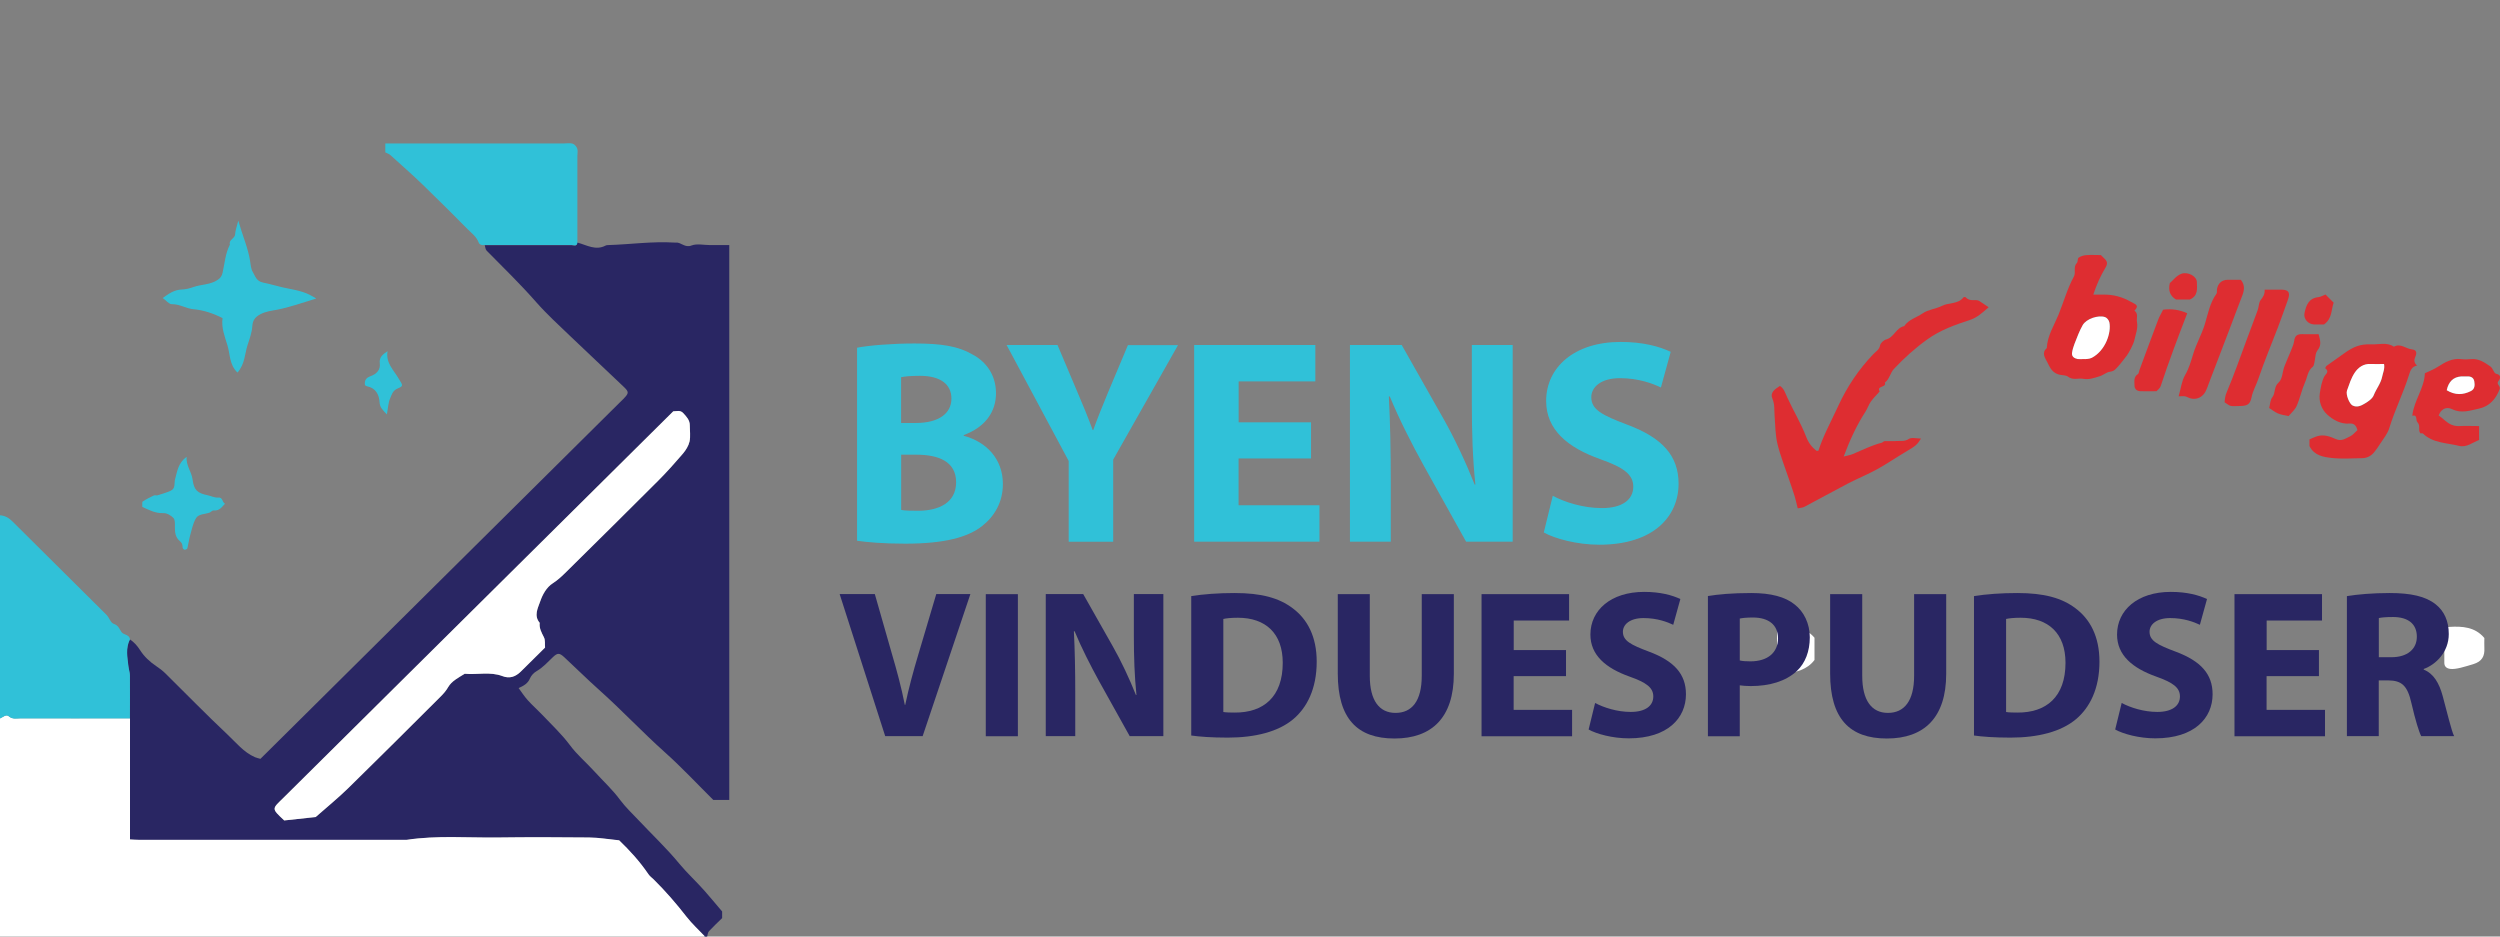 <?xml version="1.0" encoding="UTF-8"?><svg id="Layer_1" xmlns="http://www.w3.org/2000/svg" viewBox="0 0 308.46 115.55"><rect x="0" y="0" width="308.46" height="115.55" fill="#808080" stroke="none"/><defs><style>.cls-1{fill:#fff;}.cls-2{fill:#30c1d8;}.cls-3{fill:#de2d31;}.cls-4{fill:#292663;}</style></defs><path class="cls-4" d="m71.24,29.93c1.15.3,2.25,1.03,3.5.36.08-.04.19-.05.28-.05,2.73-.08,5.45-.48,8.2-.31.05,0,.1,0,.15,0,.67-.07,1.12.69,1.95.36.67-.26,1.52-.05,2.29-.05h2.37v68.46h-1.97c-1.94-1.92-3.89-4.02-6.02-5.92-2.77-2.48-5.3-5.19-8.07-7.66-1.47-1.31-2.86-2.7-4.31-4.04-.58-.53-.82-.54-1.38-.01-.65.62-1.24,1.29-2.04,1.75-.33.19-.65.53-.8.88-.25.61-.72.89-1.4,1.2.39.52.72,1.05,1.14,1.51.55.61,1.17,1.15,1.73,1.74,1.17,1.24,2.44,2.42,3.46,3.79.88,1.19,2,2.12,2.98,3.2,1.08,1.19,2.28,2.29,3.23,3.58.67.9,1.47,1.64,2.22,2.44,1.7,1.81,3.51,3.51,5.08,5.42.97,1.17,2.08,2.18,3.08,3.31.73.82,1.42,1.67,2.19,2.57v.82c-.54.53-1.1,1.05-1.62,1.61-.15.16-.16.44-.23.67h-.31c-.76-.81-1.6-1.56-2.27-2.43-1.26-1.62-2.58-3.16-4.05-4.6-.22-.22-.48-.4-.65-.65-1.06-1.57-2.34-2.95-3.61-4.18-1.31-.13-2.5-.34-3.69-.35-3.75-.04-7.5-.06-11.25,0-3.76.05-7.53-.28-11.28.29-10.99,0-21.99,0-32.98,0-.39,0-.78-.03-1.16-.05v-14.93c0-1.77.01-3.55,0-5.32,0-.38-.14-.76-.18-1.14-.13-1.12-.36-2.24.19-3.32.54.35.93.8,1.29,1.36.48.76,1.2,1.43,1.95,1.93.42.28.8.57,1.15.91,2.55,2.51,5.05,5.09,7.66,7.54,1.07,1,2,2.2,3.41,2.81.18.08.37.11.66.2.23-.23.48-.47.72-.71,14.53-14.41,29.07-28.82,43.6-43.24.15-.14.29-.29.44-.43.73-.76.76-.87.01-1.58-2.16-2.07-4.36-4.1-6.51-6.17-1.44-1.38-2.92-2.73-4.24-4.23-1.94-2.21-4.05-4.26-6.11-6.35-.15-.15-.16-.44-.23-.67,3.57,0,7.14,0,10.71,0,.25,0,.65.21.7-.3Zm-32.29,70.88c1.35-1.2,2.73-2.31,3.99-3.54,3.84-3.75,7.64-7.55,11.44-11.34.34-.34.66-.69.91-1.14.44-.77,1.3-1.18,2.05-1.66,1.55.15,3.12-.29,4.65.29.87.33,1.6.1,2.27-.56.98-.97,1.96-1.94,2.99-2.96-.03-.4.05-.9-.14-1.27-.29-.57-.6-1.11-.52-1.78-.76-.89-.22-1.82.06-2.64.29-.84.78-1.74,1.55-2.24.65-.42,1.17-.92,1.7-1.44,3.78-3.74,7.57-7.47,11.33-11.24,1.06-1.06,2.07-2.19,3.04-3.33.36-.43.69-.96.81-1.49.14-.63.03-1.32.03-1.98,0-.65-.4-1.07-.8-1.51-.38-.42-.82-.24-1.24-.23-16.03,15.9-32.05,31.78-48.06,47.65-1.44,1.43-1.57,1.3.06,2.83,1.28-.14,2.62-.29,3.87-.42Z"/><path class="cls-1" d="m16.04,88.64v14.93c.38.02.77.05,1.16.05,10.99,0,21.99,0,32.98,0,3.75-.57,7.52-.24,11.28-.29,3.75-.05,7.5-.04,11.25,0,1.19.01,2.38.22,3.69.35,1.27,1.22,2.55,2.61,3.61,4.18.17.25.43.44.65.65,1.46,1.44,2.79,2.98,4.05,4.6.68.87,1.51,1.63,2.27,2.43H0v-26.91c.35-.14.74-.55,1.08-.27.47.4.96.26,1.44.26,4.51.02,9.02,0,13.52,0Z"/><path class="cls-2" d="m16.04,88.64c-4.51,0-9.02,0-13.52,0-.48,0-.97.15-1.44-.26-.33-.29-.72.13-1.08.27v-25.07c.62.03,1.1.33,1.53.75,3.87,3.84,7.75,7.68,11.61,11.53.34.34.51.99.89,1.11.58.19.69.61.95,1,.26.39.98.29,1.06.91-.55,1.08-.32,2.21-.19,3.32.04.38.18.76.18,1.14.02,1.77,0,3.55,0,5.32Z"/><path class="cls-2" d="m71.24,29.93c-.05.51-.45.3-.7.3-3.57.01-7.14,0-10.71,0-.33.05-.66,0-.78-.33-.26-.69-.84-1.11-1.32-1.59-1.84-1.85-3.68-3.7-5.56-5.51-1.3-1.26-2.67-2.46-4.01-3.67-.17-.15-.42-.22-.62-.33v-1.1h22.05c.36,0,.74-.08,1.07.03.23.07.48.36.56.6.1.27.02.6.02.91v10.7Z"/><path class="cls-3" d="m219.61,47.61c.53.35.66.9.91,1.43.75,1.63,1.69,3.18,2.33,4.85.29.75.69,1.27,1.27,1.73.03.02.1,0,.24,0,.61-1.9,1.59-3.66,2.43-5.49,1.1-2.4,2.54-4.55,4.37-6.46.3-.31.71-.52.81-1.05.05-.29.44-.65.74-.73.99-.26,1.24-1.46,2.24-1.65.54-.82,1.52-1.05,2.28-1.58.67-.47,1.62-.54,2.38-.92.85-.44,1.98-.18,2.65-1.05.04-.05.25-.05.29,0,.54.62,1.27.13,1.71.48.33.22.67.45,1.11.74-.8.68-1.38,1.27-2.37,1.59-1.79.58-3.6,1.23-5.18,2.36-1.52,1.09-2.89,2.32-4.15,3.67-.45.48-.53,1.25-1.11,1.68.25.63-1.06.36-.64,1.09-.36.41-.76.8-1.08,1.24-.27.38-.41.85-.67,1.25-1.08,1.67-1.91,3.46-2.69,5.54.5-.13.82-.18,1.1-.3,1.19-.49,2.32-1.08,3.58-1.4.13-.03.25-.2.37-.2.51-.02,1.03.02,1.54-.02.48-.03.94.08,1.44-.25.35-.23.99-.05,1.51-.05-.47.77-.7.93-1.71,1.53-1.24.73-2.43,1.55-3.69,2.25-1.16.64-2.4,1.14-3.58,1.75-1.82.95-3.61,1.94-5.42,2.9-.21.11-.47.11-.81.18-.13-.53-.24-1.04-.39-1.53-.22-.72-.48-1.43-.72-2.15-.48-1.43-1.05-2.85-1.4-4.31-.26-1.09-.25-2.25-.34-3.38-.06-.73.04-1.44-.28-2.18-.31-.71.3-1.16.93-1.55Z"/><path class="cls-3" d="m284.95,55.07v-.86c.33-.13.67-.31,1.03-.41.76-.21,1.54.06,2.16.35.79.37,1.27-.07,1.82-.31.35-.16.62-.52.91-.77-.16-.58-.42-.86-.98-.81-1.1.09-2.03-.46-2.75-1.11-.71-.64-1.07-1.66-.91-2.64.11-.68.22-1.4.55-2.06.13-.26.7-.6.12-1-.01,0,.07-.24.16-.31.71-.51,1.43-1.01,2.14-1.52,1.18-.85,2.03-1.19,3.37-1.13.93.04,1.92-.31,2.8.29.82-.47,1.48.26,2.23.33.53.05.65.38.41.92-.19.43-.15.75.22,1.07-.68.15-.83.6-1.02,1.23-.69,2.2-1.74,4.28-2.41,6.49-.21.71-.74,1.32-1.15,1.97-.23.37-.48.73-.76,1.06-.36.42-.85.67-1.4.68-1.28.02-2.58.12-3.85-.03-.99-.12-2.09-.29-2.67-1.43Zm9.2-10.15c-.6,0-1.12.02-1.62,0-.9-.05-1.56.43-1.99,1.08-.44.66-.68,1.45-.95,2.2-.17.49.29,1.64.69,1.84.56.28,1.08.02,1.52-.25.42-.26.92-.6,1.09-1.02.31-.79.88-1.45,1.05-2.33.09-.46.33-.9.22-1.52Z"/><path class="cls-3" d="m259.2,31.46c.18.18.32.32.47.46.4.37.37.69.08,1.16-.58.97-1.05,2-1.47,3.27.53,0,.92,0,1.31,0,1.19-.01,2.28.29,3.33.89.54.31,1.1.4.44,1.09.52.38.22.93.31,1.4.15.81-.18,1.54-.34,2.3-.09.43-.71,1.58-.9,1.82-.37.46-.7.94-1.1,1.37-.26.28-.47.59-.97.64-.44.04-.84.43-1.29.56-.65.2-1.31.45-2.02.32-.62-.12-1.27.22-1.9-.27-.28-.22-.81-.14-1.25-.3-.77-.28-1.01-.92-1.3-1.49-.27-.51-.74-1.14-.06-1.73.07-1.52.9-2.79,1.45-4.13.64-1.57,1.08-3.21,1.9-4.71.27-.5-.12-1.18.37-1.68.14-.15.06-.54.21-.64.26-.18.61-.29.94-.31.56-.05,1.13-.01,1.8-.01Zm-1.93,12.84c.08-.01.51,0,.84-.17,1.7-.91,2.41-3.14,2.15-4.37-.05-.24-.29-.56-.52-.64-.85-.29-2.33.21-2.77.99-.41.73-.69,1.53-1.01,2.31-.14.35-.25.72-.3,1.09-.07.49.27.7.69.78.2.04.41,0,.92,0Z"/><path class="cls-2" d="m29.29,45.96c-1-.97-.89-2.24-1.22-3.33-.34-1.11-.78-2.2-.61-3.38-1.16-.59-2.32-.98-3.6-1.1-.89-.08-1.7-.64-2.67-.62-.34,0-.7-.46-1.11-.76.69-.49,1.38-1.02,2.36-1.05.47-.01.96-.14,1.41-.3.99-.35,2.1-.27,3.01-.89.36-.24.51-.47.61-.91.26-1.15.33-2.36.9-3.44-.19-.61.61-.73.64-1.27.02-.46.2-.92.39-1.69.52,1.85,1.19,3.33,1.45,4.94.08.47.1,1,.33,1.38.31.51.43,1.16,1.3,1.33.78.15,1.57.4,2.37.58,1.11.25,2.27.39,3.31.9.25.12.49.27.86.48-1.7.51-3.21,1.07-4.82,1.38-.69.13-1.41.21-2.07.56-.63.34-.95.71-1,1.48-.05.79-.34,1.57-.59,2.34-.35,1.08-.3,2.28-1.23,3.37Z"/><path class="cls-3" d="m300.87,51.24c.27.21.56.42.82.66.5.43,1.03.7,1.73.67.81-.04,1.62,0,2.46,0v1.72c-.82.3-1.53.96-2.48.72-1.52-.38-3.21-.32-4.45-1.52-.05-.05-.19-.02-.31-.02-.33-.39.06-.94-.38-1.39-.23-.23.07-.94-.62-.79.21-1.91,1.5-3.41,1.55-5.24.53-.26,1.12-.47,1.63-.81.88-.57,1.75-1.06,2.85-.93.41.05.82.04,1.23,0,.96-.09,1.68.43,2.39.92.3.21.41.82.68.88.71.15.52.63.32.87-.37.44.28.62.13,1.03-.47,1.24-1.27,2.13-2.57,2.41-1.08.23-2.15.63-3.31.06-.44-.22-1.24-.28-1.65.78Zm1.02-3.1c1.04.62,2.01.59,2.98.1.5-.25.48-.74.42-1.18-.07-.45-.4-.65-.87-.62-.25.02-.51-.01-.76,0-.95.08-1.54.63-1.77,1.69Z"/><path class="cls-3" d="m268.81,48.89c.29-1,.38-1.91.8-2.62.49-.84.74-1.75,1.01-2.64.39-1.27,1.06-2.41,1.44-3.69.37-1.24.61-2.58,1.41-3.69.1-.14.04-.39.07-.58.13-.71.59-1.13,1.29-1.15.56-.01,1.12,0,1.65,0,.55.67.43,1.33.15,2.03-.53,1.36-1.03,2.73-1.55,4.09-.82,2.16-1.64,4.31-2.47,6.46-.15.4-.28.8-.47,1.18-.37.74-1.13,1.08-1.88.87-.23-.06-.43-.2-.66-.25-.19-.04-.39,0-.79,0Z"/><path class="cls-3" d="m274.48,49.65c.03-.41.06-.79.25-1.23.92-2.17,1.69-4.4,2.51-6.6.44-1.19.9-2.38,1.33-3.58.14-.4.12-.9.36-1.22.28-.37.53-.7.49-1.28.72,0,1.43-.01,2.13,0,.85.02,1.05.38.74,1.25-.4,1.11-.78,2.22-1.2,3.32-.82,2.16-1.72,4.28-2.46,6.47-.26.76-.67,1.45-.83,2.26-.19.93-.57,1.06-1.65,1.06-.31,0-.62.04-.92-.02-.22-.05-.41-.23-.75-.44Z"/><path class="cls-2" d="m17.56,62.53c.02-.27-.05-.59.05-.65.43-.29.9-.52,1.38-.75.13-.06.32.03.46-.02.54-.17,1.1-.33,1.61-.56.64-.29.4-.94.55-1.45.26-.92.35-1.95,1.41-2.74-.07,1.12.62,1.84.74,2.8.17,1.32.6,1.69,1.88,1.95.42.09.85.32,1.26.28.62-.06.47.54.86.76-.4.42-.7.91-1.41.83-.15-.02-.32.2-.5.27-.58.21-1.36.14-1.68.71-.37.64-.52,1.41-.72,2.14-.14.51-.2,1.04-.33,1.55-.02.09-.23.19-.34.18-.1-.01-.25-.18-.25-.27,0-.32-.06-.57-.33-.79-.54-.45-.63-1.06-.62-1.73,0-.39.04-.89-.18-1.13-.3-.32-.83-.62-1.25-.6-.94.04-1.7-.35-2.59-.77Z"/><path class="cls-3" d="m266.89,38.21c1.05-.13,2.01,0,2.98.44-1.15,2.98-2.28,5.97-3.28,9-.09.27-.38.47-.51.62-.76,0-1.37.02-1.99,0-.44-.02-.74-.27-.73-.75,0-.49-.12-1.01.42-1.36.13-.08.13-.34.2-.52.77-2.07,1.53-4.15,2.31-6.21.15-.39.38-.76.6-1.21Z"/><path class="cls-3" d="m286.08,41.25c.18.7.41,1.3-.13,1.97-.3.37-.26,1-.39,1.51-.05.18-.07.42-.2.52-.63.49-.66,1.27-.95,1.91-.42.95-.62,1.98-1.04,2.93-.21.48-.67.86-1,1.25-.48-.11-.92-.16-1.31-.33-.4-.17-.74-.46-1.08-.67.13-.5.13-1,.38-1.31.44-.55.16-1.3.8-1.85.46-.4.45-1.31.7-1.97.23-.62.52-1.21.76-1.83.17-.44.39-.88.45-1.34.08-.66.43-.83,1.02-.81.66.02,1.32,0,1.98,0Z"/><path class="cls-2" d="m47.74,51.13c-.5-.52-.87-.84-.91-1.51-.05-.9-.45-1.75-1.55-1.96-.09-.02-.17-.09-.25-.14-.07-.56.09-.89.7-1.11.68-.24,1.24-.74,1.13-1.59-.09-.7.31-1.07.96-1.49-.25,1.44.74,2.31,1.33,3.32.53.9.71.95-.08,1.28-.63.26-.74.78-.93,1.21-.24.55-.26,1.21-.4,1.98Z"/><path class="cls-3" d="m286.92,36.33c.4.4.72.72,1.02,1.02-.33.88-.15,1.93-1.19,2.68-.25,0-.76.02-1.26,0-.73-.04-1.3-.71-1.15-1.41.2-.95.52-1.84,1.73-1.96.27-.03.53-.19.85-.32Z"/><path class="cls-3" d="m270.18,36.96h-1.69c-.77-.46-.98-1.14-.77-2.03.43-.35.77-.9,1.43-1.15.76-.28,1.9.27,1.91,1.04.01.8.19,1.67-.88,2.14Z"/><path class="cls-1" d="m38.94,100.81c-1.25.14-2.59.28-3.87.42-1.64-1.53-1.51-1.4-.06-2.83,16.02-15.88,32.03-31.76,48.06-47.65.42,0,.86-.19,1.24.23.4.44.81.86.8,1.51,0,.66.1,1.35-.03,1.98-.12.53-.45,1.06-.81,1.49-.98,1.14-1.98,2.27-3.04,3.33-3.76,3.76-7.54,7.5-11.33,11.24-.53.52-1.05,1.03-1.7,1.44-.78.5-1.26,1.39-1.55,2.24-.28.81-.81,1.75-.06,2.64-.08.67.23,1.2.52,1.78.19.37.1.87.14,1.27-1.03,1.02-2,1.99-2.99,2.96-.67.66-1.4.9-2.27.56-1.53-.58-3.11-.14-4.65-.29-.75.47-1.61.89-2.05,1.66-.26.45-.57.8-.91,1.14-3.8,3.79-7.6,7.58-11.44,11.34-1.26,1.23-2.63,2.34-3.99,3.54Z"/><path class="cls-1" d="m306.53,78.72c0,.41-.02.82,0,1.22.06,1.03-.29,1.68-1.38,2.01-1.01.3-2.15.68-2.84.58-.43-.06-.73-.28-.72-.77,0-1.22.01-2.45,0-3.67,0-.43.25-.71.6-.74,1.62-.1,3.19,0,4.34,1.37Z"/><path class="cls-1" d="m223.88,78.71v2.72c-.91,1.21-2.28,1.53-3.69,1.68-.64.07-.92-.22-.92-.85-.02-1.51,0-3.02,0-4.64.74,0,1.45.05,2.14-.01,1.05-.1,1.82.31,2.48,1.09Z"/><path class="cls-1" d="m294.15,44.91c.11.62-.13,1.06-.22,1.52-.17.88-.74,1.54-1.05,2.33-.16.42-.66.77-1.09,1.02-.44.27-.97.53-1.52.25-.4-.2-.86-1.36-.69-1.84.27-.75.51-1.54.95-2.2.43-.65,1.09-1.14,1.99-1.08.51.03,1.02,0,1.62,0Z"/><path class="cls-1" d="m257.27,44.3c-.52,0-.73.03-.92,0-.42-.09-.76-.3-.69-.78.05-.37.17-.74.3-1.09.31-.78.59-1.58,1.01-2.31.44-.78,1.91-1.28,2.77-.99.23.08.47.39.52.64.26,1.24-.45,3.47-2.15,4.37-.33.17-.76.15-.84.17Z"/><path class="cls-1" d="m301.89,48.14c.23-1.06.82-1.62,1.77-1.69.25-.02.51.01.76,0,.47-.03.8.17.87.62.07.44.08.93-.42,1.18-.97.49-1.94.53-2.98-.1Z"/><path class="cls-2" d="m105.75,42.9c1.44-.28,4.33-.52,7.08-.52,3.34,0,5.4.33,7.17,1.36,1.7.9,2.89,2.56,2.89,4.78s-1.25,4.15-3.98,5.16v.09c2.77.73,4.83,2.84,4.83,5.95,0,2.22-1.02,3.96-2.52,5.15-1.78,1.43-4.71,2.21-9.54,2.21-2.7,0-4.7-.18-5.93-.36v-23.82Zm5.44,9.29h1.78c2.91,0,4.42-1.21,4.42-3.01s-1.4-2.81-3.88-2.81c-1.2,0-1.88.08-2.33.17v5.65Zm0,10.73c.53.09,1.18.1,2.1.1,2.49,0,4.68-.96,4.68-3.52s-2.18-3.4-4.91-3.4h-1.87v6.82Z"/><path class="cls-2" d="m131.86,66.83v-9.95l-7.66-14.31h6.28l2.47,5.84c.74,1.74,1.28,3.04,1.87,4.65h.07c.54-1.51,1.12-2.93,1.83-4.65l2.45-5.83h6.18l-8,14.13v10.13h-5.49Z"/><path class="cls-2" d="m161.75,56.57h-8.93v5.77h9.98v4.49h-15.46v-24.26h14.95v4.49h-9.46v5.05h8.93v4.45Z"/><path class="cls-2" d="m166.56,66.83v-24.26h6.39l5.04,8.9c1.45,2.54,2.87,5.58,3.96,8.32h.09c-.34-3.22-.44-6.48-.44-10.15v-7.07h5.04v24.26h-5.75l-5.2-9.34c-1.45-2.62-3.04-5.73-4.21-8.57h-.12c.17,3.23.24,6.66.24,10.62v7.29h-5.04Z"/><path class="cls-2" d="m191.58,61.17c1.45.78,3.74,1.52,6.08,1.52,2.52,0,3.86-1.05,3.86-2.64,0-1.49-1.16-2.37-4.06-3.39-4.05-1.44-6.69-3.64-6.69-7.19,0-4.14,3.47-7.28,9.18-7.28,2.77,0,4.76.55,6.19,1.22l-1.21,4.4c-.96-.46-2.71-1.15-5.06-1.15s-3.53,1.11-3.53,2.35c0,1.54,1.34,2.22,4.49,3.41,4.29,1.61,6.28,3.83,6.28,7.26,0,4.05-3.1,7.53-9.78,7.53-2.75,0-5.5-.75-6.85-1.51l1.11-4.53Z"/><path class="cls-4" d="m109.22,90.83l-5.62-17.53h4.34l2.12,7.42c.61,2.08,1.15,4.07,1.58,6.25h.05c.44-2.1,1.01-4.19,1.61-6.19l2.22-7.48h4.21l-5.89,17.53h-4.63Z"/><path class="cls-4" d="m125.59,73.31v17.53h-3.96v-17.53h3.96Z"/><path class="cls-4" d="m129.03,90.83v-17.53h4.62l3.64,6.43c1.05,1.84,2.07,4.03,2.86,6.01h.07c-.24-2.33-.32-4.68-.32-7.33v-5.11h3.64v17.53h-4.15l-3.76-6.75c-1.04-1.89-2.19-4.14-3.04-6.19h-.09c.12,2.33.17,4.81.17,7.67v5.27h-3.64Z"/><path class="cls-4" d="m146.98,73.55c1.46-.24,3.36-.38,5.34-.38,3.33,0,5.5.61,7.18,1.88,1.82,1.36,2.96,3.5,2.96,6.59,0,3.36-1.21,5.68-2.9,7.1-1.84,1.54-4.67,2.27-8.08,2.27-2.06,0-3.53-.12-4.5-.26v-17.21Zm3.96,14.3c.35.06.9.07,1.38.07,3.59.03,5.95-1.95,5.95-6.14,0-3.64-2.12-5.56-5.53-5.56-.87,0-1.45.07-1.8.15v11.48Z"/><path class="cls-4" d="m169.01,73.31v10.08c0,3.03,1.16,4.57,3.18,4.57s3.23-1.47,3.23-4.57v-10.08h3.96v9.83c0,5.41-2.73,7.98-7.32,7.98s-7-2.45-7-8.02v-9.79h3.96Z"/><path class="cls-4" d="m193.21,83.42h-6.45v4.17h7.21v3.25h-11.17v-17.53h10.8v3.25h-6.83v3.65h6.45v3.21Z"/><path class="cls-4" d="m196.82,86.74c1.05.56,2.7,1.1,4.39,1.1,1.82,0,2.78-.76,2.78-1.91,0-1.08-.84-1.71-2.93-2.45-2.92-1.04-4.83-2.63-4.83-5.19,0-2.99,2.51-5.26,6.63-5.26,2,0,3.44.4,4.47.88l-.88,3.18c-.7-.33-1.96-.83-3.66-.83s-2.55.8-2.55,1.69c0,1.11.97,1.61,3.24,2.46,3.1,1.16,4.54,2.77,4.54,5.25,0,2.93-2.24,5.44-7.06,5.44-1.99,0-3.97-.54-4.95-1.09l.8-3.27Z"/><path class="cls-4" d="m210.73,73.54c1.22-.2,2.93-.37,5.35-.37s4.19.47,5.36,1.42c1.12.87,1.86,2.33,1.86,4.05s-.56,3.18-1.6,4.15c-1.35,1.27-3.37,1.86-5.69,1.86-.52,0-.99-.04-1.35-.09v6.28h-3.93v-17.29Zm3.93,7.95c.33.08.74.11,1.32.11,2.1,0,3.4-1.07,3.4-2.84,0-1.61-1.1-2.57-3.1-2.57-.78,0-1.33.06-1.62.13v5.18Z"/><path class="cls-4" d="m229.77,73.31v10.08c0,3.03,1.16,4.57,3.17,4.57s3.23-1.47,3.23-4.57v-10.08h3.96v9.83c0,5.41-2.73,7.98-7.32,7.98s-7-2.45-7-8.02v-9.79h3.96Z"/><path class="cls-4" d="m243.56,73.55c1.46-.24,3.36-.38,5.34-.38,3.32,0,5.5.61,7.18,1.88,1.82,1.36,2.96,3.5,2.96,6.59,0,3.36-1.21,5.68-2.9,7.1-1.84,1.54-4.67,2.27-8.08,2.27-2.06,0-3.53-.12-4.5-.26v-17.21Zm3.96,14.3c.35.06.9.07,1.38.07,3.59.03,5.95-1.95,5.95-6.14,0-3.64-2.12-5.56-5.53-5.56-.87,0-1.45.07-1.8.15v11.48Z"/><path class="cls-4" d="m261.79,86.74c1.05.56,2.7,1.1,4.39,1.1,1.82,0,2.79-.76,2.79-1.91,0-1.08-.84-1.71-2.93-2.45-2.92-1.04-4.83-2.63-4.83-5.19,0-2.99,2.51-5.26,6.63-5.26,2,0,3.44.4,4.47.88l-.88,3.18c-.7-.33-1.96-.83-3.66-.83s-2.55.8-2.55,1.69c0,1.11.97,1.61,3.24,2.46,3.1,1.16,4.54,2.77,4.54,5.25,0,2.93-2.24,5.44-7.07,5.44-1.99,0-3.97-.54-4.95-1.09l.8-3.27Z"/><path class="cls-4" d="m286.11,83.42h-6.45v4.17h7.21v3.25h-11.17v-17.53h10.8v3.25h-6.83v3.65h6.45v3.21Z"/><path class="cls-4" d="m289.58,73.55c1.27-.21,3.16-.38,5.27-.38,2.6,0,4.42.4,5.67,1.39,1.05.83,1.62,2.06,1.62,3.67,0,2.22-1.59,3.77-3.09,4.31v.08c1.22.49,1.9,1.65,2.34,3.26.54,1.98,1.07,4.27,1.41,4.95h-4.06c-.27-.51-.71-1.92-1.21-4.08-.49-2.19-1.22-2.78-2.85-2.8h-1.18v6.88h-3.93v-17.28Zm3.93,7.54h1.55c1.97,0,3.14-1,3.14-2.53,0-1.6-1.1-2.42-2.91-2.43-.95,0-1.5.06-1.78.13v4.83Z"/></svg>